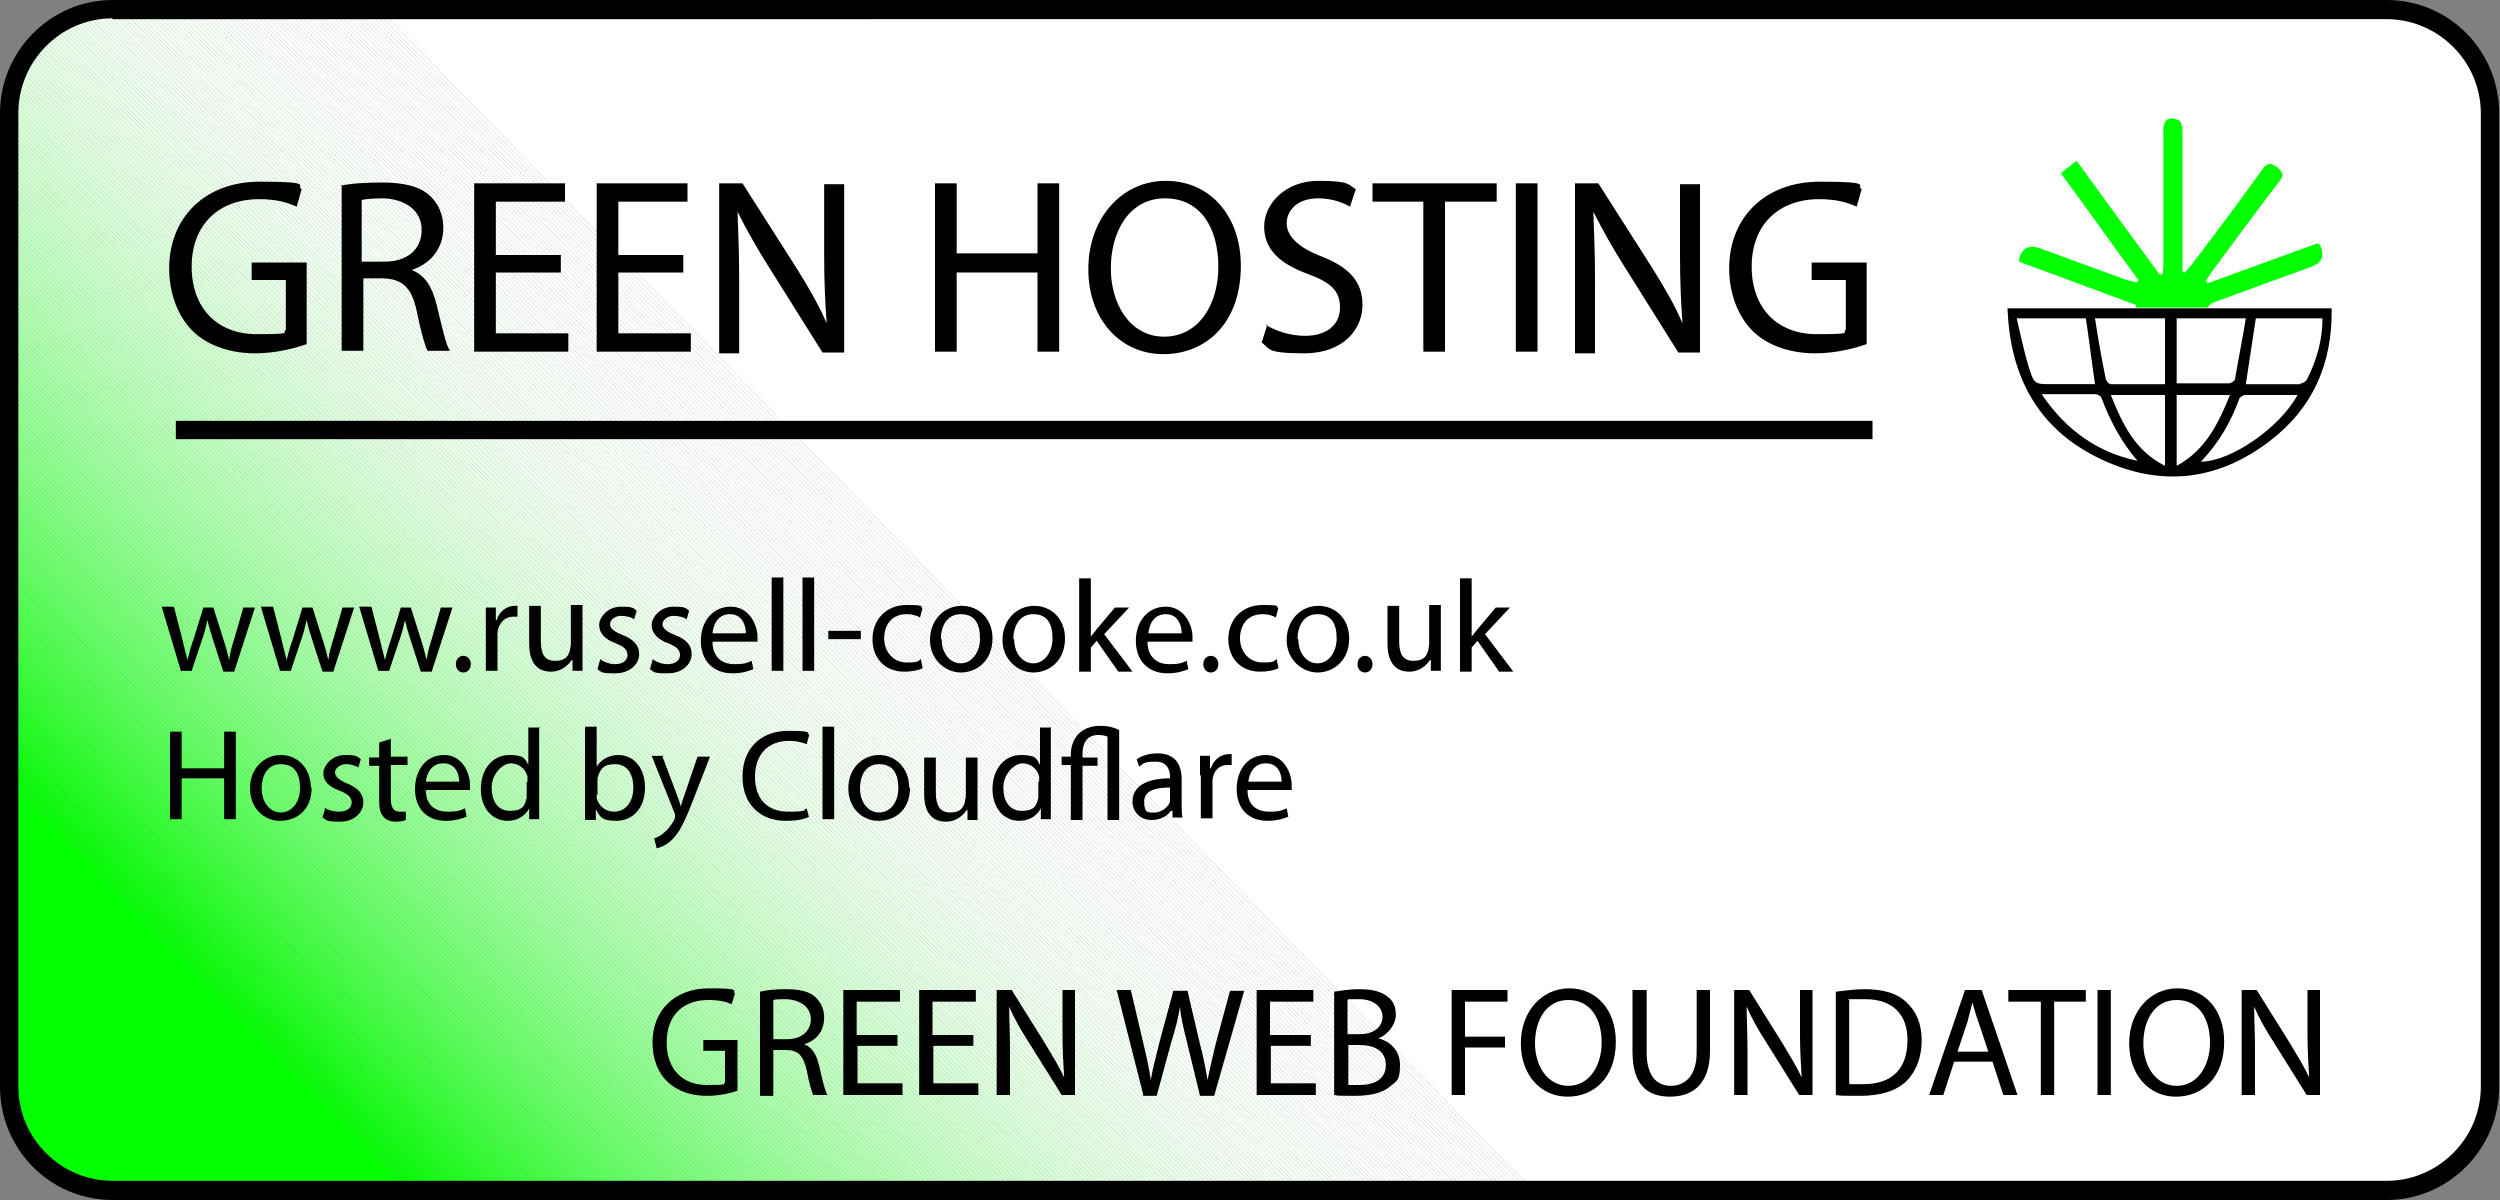 <?xml version="1.0" encoding="UTF-8"?>
<svg id="Layer_2" data-name="Layer 2" xmlns="http://www.w3.org/2000/svg" version="1.1" xmlns:xlink="http://www.w3.org/1999/xlink" viewBox="0 0 300 144">
  <rect x="0" y="0" width="300" height="144" fill="#808080" stroke="none"/>
  <defs>
    <style>
      .cls-1 {
        fill: #19ff19;
      }

      .cls-1, .cls-2, .cls-3, .cls-4, .cls-5, .cls-6, .cls-7, .cls-8, .cls-9, .cls-10, .cls-11, .cls-12, .cls-13, .cls-14, .cls-15, .cls-16, .cls-17, .cls-18, .cls-19, .cls-20, .cls-21, .cls-22, .cls-23, .cls-24, .cls-25, .cls-26, .cls-27, .cls-28, .cls-29, .cls-30, .cls-31, .cls-32, .cls-33, .cls-34, .cls-35, .cls-36, .cls-37, .cls-38, .cls-39, .cls-40, .cls-41, .cls-42, .cls-43, .cls-44, .cls-45, .cls-46, .cls-47, .cls-48, .cls-49, .cls-50, .cls-51, .cls-52, .cls-53, .cls-54, .cls-55, .cls-56, .cls-57, .cls-58, .cls-59, .cls-60, .cls-61, .cls-62, .cls-63, .cls-64, .cls-65, .cls-66, .cls-67, .cls-68, .cls-69, .cls-70, .cls-71, .cls-72, .cls-73, .cls-74, .cls-75, .cls-76, .cls-77, .cls-78, .cls-79, .cls-80, .cls-81, .cls-82, .cls-83, .cls-84, .cls-85, .cls-86, .cls-87, .cls-88, .cls-89, .cls-90, .cls-91, .cls-92, .cls-93, .cls-94, .cls-95, .cls-96, .cls-97, .cls-98, .cls-99, .cls-100, .cls-101, .cls-102, .cls-103, .cls-104, .cls-105, .cls-106, .cls-107, .cls-108, .cls-109, .cls-110, .cls-111, .cls-112, .cls-113, .cls-114, .cls-115, .cls-116, .cls-117, .cls-118, .cls-119, .cls-120, .cls-121, .cls-122, .cls-123, .cls-124, .cls-125, .cls-126, .cls-127, .cls-128, .cls-129, .cls-130, .cls-131, .cls-132, .cls-133, .cls-134, .cls-135, .cls-136, .cls-137, .cls-138, .cls-139, .cls-140, .cls-141, .cls-142, .cls-143, .cls-144, .cls-145, .cls-146, .cls-147, .cls-148, .cls-149, .cls-150, .cls-151, .cls-152, .cls-153, .cls-154, .cls-155, .cls-156, .cls-157, .cls-158, .cls-159, .cls-160, .cls-161, .cls-162, .cls-163, .cls-164, .cls-165, .cls-166, .cls-167, .cls-168, .cls-169, .cls-170, .cls-171, .cls-172, .cls-173, .cls-174, .cls-175, .cls-176, .cls-177, .cls-178, .cls-179, .cls-180, .cls-181, .cls-182, .cls-183, .cls-184, .cls-185, .cls-186 {
        stroke-width: 0px;
      }

      .cls-2 {
        fill: #9dff9d;
      }

      .cls-3 {
        fill: #84ff84;
      }

      .cls-4 {
        fill: #c0ffc0;
      }

      .cls-5 {
        fill: #e5ffe5;
      }

      .cls-6 {
        fill: #04ff04;
      }

      .cls-7 {
        fill: #f3fff3;
      }

      .cls-8 {
        fill: #7cff7c;
      }

      .cls-9 {
        fill: #d8ffd8;
      }

      .cls-10 {
        fill: #b9ffb9;
      }

      .cls-11 {
        fill: #efe;
      }

      .cls-12 {
        fill: #000;
      }

      .cls-13 {
        fill: #cdffcd;
      }

      .cls-14 {
        fill: #dcffdc;
      }

      .cls-15 {
        fill: #cfc;
      }

      .cls-16 {
        fill: #50ff50;
      }

      .cls-17 {
        fill: #d5ffd5;
      }

      .cls-18 {
        fill: #79ff79;
      }

      .cls-19 {
        fill: #b7ffb7;
      }

      .cls-20 {
        fill: #efffef;
      }

      .cls-21 {
        fill: #cfffcf;
      }

      .cls-22 {
        fill: #8bff8b;
      }

      .cls-23 {
        fill: #89ff89;
      }

      .cls-24 {
        fill: #e4ffe4;
      }

      .cls-25 {
        fill: #3f3;
      }

      .cls-26 {
        fill: #c9ffc9;
      }

      .cls-27 {
        fill: #4bff4b;
      }

      .cls-28 {
        fill: #76ff76;
      }

      .cls-29 {
        fill: #1bff1b;
      }

      .cls-30 {
        fill: #9bff9b;
      }

      .cls-31 {
        fill: #fcfffc;
      }

      .cls-32 {
        fill: #85ff85;
      }

      .cls-33 {
        fill: #e3ffe3;
      }

      .cls-34 {
        fill: #3aff3a;
      }

      .cls-35 {
        fill: #a5ffa5;
      }

      .cls-36 {
        fill: #8f8;
      }

      .cls-37 {
        fill: #59ff59;
      }

      .cls-38 {
        fill: #9eff9e;
      }

      .cls-39 {
        fill: #8eff8e;
      }

      .cls-40 {
        fill: #e8ffe8;
      }

      .cls-41 {
        fill: #e1ffe1;
      }

      .cls-42 {
        fill: #95ff95;
      }

      .cls-43 {
        fill: #d7ffd7;
      }

      .cls-44 {
        fill: #b1ffb1;
      }

      .cls-45 {
        fill: #6aff6a;
      }

      .cls-46 {
        fill: #31ff31;
      }

      .cls-47 {
        fill: #0dff0d;
      }

      .cls-48 {
        fill: #b5ffb5;
      }

      .cls-49 {
        fill: #d3ffd3;
      }

      .cls-50 {
        fill: #4dff4d;
      }

      .cls-51 {
        fill: #45ff45;
      }

      .cls-52 {
        fill: #49ff49;
      }

      .cls-53 {
        fill: #dfffdf;
      }

      .cls-54 {
        fill: #4f4;
      }

      .cls-55 {
        fill: #1fff1f;
      }

      .cls-56 {
        fill: #bdffbd;
      }

      .cls-57 {
        fill: #b6ffb6;
      }

      .cls-58 {
        fill: #a3ffa3;
      }

      .cls-59 {
        fill: #5eff5e;
      }

      .cls-60 {
        fill: #f9fff9;
      }

      .cls-61 {
        fill: #dfd;
      }

      .cls-62 {
        fill: #e7ffe7;
      }

      .cls-63 {
        fill: none;
      }

      .cls-64 {
        fill: #21ff21;
      }

      .cls-65 {
        fill: #5bff5b;
      }

      .cls-66 {
        fill: #57ff57;
      }

      .cls-67 {
        fill: #71ff71;
      }

      .cls-68 {
        fill: #13ff13;
      }

      .cls-69 {
        fill: #65ff65;
      }

      .cls-70 {
        fill: #02ff02;
      }

      .cls-71 {
        fill: #6eff6e;
      }

      .cls-72 {
        fill: #d0ffd0;
      }

      .cls-73 {
        fill: #d6ffd6;
      }

      .cls-74 {
        fill: #b4ffb4;
      }

      .cls-75 {
        fill: #bfffbf;
      }

      .cls-76 {
        fill: #eaffea;
      }

      .cls-77 {
        fill: #f1fff1;
      }

      .cls-78 {
        fill: #fafffa;
      }

      .cls-79 {
        fill: #47ff47;
      }

      .cls-80 {
        fill: #beffbe;
      }

      .cls-81 {
        fill: #bcffbc;
      }

      .cls-82 {
        fill: #ebffeb;
      }

      .cls-83 {
        fill: #dbffdb;
      }

      .cls-84 {
        fill: #38ff38;
      }

      .cls-85 {
        fill: #8cff8c;
      }

      .cls-86 {
        fill: #f8fff8;
      }

      .cls-87 {
        fill: #93ff93;
      }

      .cls-88 {
        fill: #9fff9f;
      }

      .cls-89 {
        fill: #73ff73;
      }

      .cls-90 {
        fill: #0fff0f;
      }

      .cls-91 {
        fill: #c5ffc5;
      }

      .cls-92 {
        fill: #daffda;
      }

      .cls-93 {
        fill: #a9ffa9;
      }

      .cls-94 {
        fill: #52ff52;
      }

      .cls-95 {
        fill: #2fff2f;
      }

      .cls-96 {
        fill: #23ff23;
      }

      .cls-97 {
        fill: #75ff75;
      }

      .cls-98 {
        fill: #3cff3c;
      }

      .cls-99 {
        fill: #deffde;
      }

      .cls-100 {
        fill: #f4fff4;
      }

      .cls-101 {
        fill: #ecffec;
      }

      .cls-102 {
        fill: #afffaf;
      }

      .cls-103 {
        fill: #d4ffd4;
      }

      .cls-104 {
        fill: #fbfffb;
      }

      .cls-105 {
        fill: #40ff40;
      }

      .cls-106 {
        fill: #60ff60;
      }

      .cls-107 {
        fill: #29ff29;
      }

      .cls-108 {
        fill: #0bff0b;
      }

      .cls-109 {
        fill: #25ff25;
      }

      .cls-110 {
        fill: #7fff7f;
      }

      .cls-111 {
        fill: #c3ffc3;
      }

      .cls-112 {
        fill: #f0fff0;
      }

      .cls-113 {
        fill: #08ff08;
      }

      .cls-114 {
        fill: #bfb;
      }

      .cls-115 {
        fill: #fdfffd;
      }

      .cls-116 {
        fill: #a0ffa0;
      }

      .cls-117 {
        fill: #70ff70;
      }

      .cls-118 {
        fill: #edffed;
      }

      .cls-187 {
        clip-path: url(#clippath);
      }

      .cls-119 {
        fill: #aeffae;
      }

      .cls-120 {
        fill: #4eff4e;
      }

      .cls-121 {
        fill: #5cff5c;
      }

      .cls-122 {
        fill: #b0ffb0;
      }

      .cls-123 {
        fill: #e9ffe9;
      }

      .cls-124 {
        fill: #a7ffa7;
      }

      .cls-125 {
        fill: #c7ffc7;
      }

      .cls-126 {
        fill: #fefffe;
      }

      .cls-127 {
        fill: #e6ffe6;
      }

      .cls-128 {
        fill: #a2ffa2;
      }

      .cls-129 {
        fill: #e0ffe0;
      }

      .cls-130 {
        fill: #7eff7e;
      }

      .cls-131 {
        fill: #b8ffb8;
      }

      .cls-132 {
        fill: #6f6;
      }

      .cls-133 {
        fill: #b2ffb2;
      }

      .cls-134 {
        fill: #06ff06;
      }

      .cls-135 {
        fill: #3eff3e;
      }

      .cls-136 {
        fill: #92ff92;
      }

      .cls-137 {
        fill: #5f5;
      }

      .cls-138 {
        fill: #c8ffc8;
      }

      .cls-139 {
        fill: #7bff7b;
      }

      .cls-140 {
        fill: #2bff2b;
      }

      .cls-141 {
        fill: #caffca;
      }

      .cls-142 {
        fill: #37ff37;
      }

      .cls-143 {
        fill: #baffba;
      }

      .cls-144 {
        fill: #96ff96;
      }

      .cls-145 {
        fill: #2dff2d;
      }

      .cls-146 {
        fill: #e2ffe2;
      }

      .cls-147 {
        fill: #adffad;
      }

      .cls-148 {
        fill: #82ff82;
      }

      .cls-149 {
        fill: #6bff6b;
      }

      .cls-150 {
        fill: #61ff61;
      }

      .cls-151 {
        fill: #a4ffa4;
      }

      .cls-152 {
        fill: #87ff87;
      }

      .cls-153 {
        fill: #fff;
      }

      .cls-154 {
        fill: #d1ffd1;
      }

      .cls-155 {
        fill: #f2fff2;
      }

      .cls-156 {
        fill: #d2ffd2;
      }

      .cls-157 {
        fill: #afa;
      }

      .cls-158 {
        fill: #63ff63;
      }

      .cls-159 {
        fill: #f7fff7;
      }

      .cls-160 {
        fill: #8fff8f;
      }

      .cls-161 {
        fill: #68ff68;
      }

      .cls-162 {
        fill: #42ff42;
      }

      .cls-163 {
        fill: #abffab;
      }

      .cls-164 {
        fill: #c6ffc6;
      }

      .cls-165 {
        fill: #cbffcb;
      }

      .cls-166 {
        fill: #d9ffd9;
      }

      .cls-167 {
        fill: #27ff27;
      }

      .cls-168 {
        fill: #f6fff6;
      }

      .cls-169 {
        fill: #9aff9a;
      }

      .cls-170 {
        fill: #f5fff5;
      }

      .cls-171 {
        fill: #35ff35;
      }

      .cls-172 {
        fill: #c1ffc1;
      }

      .cls-173 {
        fill: #a8ffa8;
      }

      .cls-174 {
        fill: #91ff91;
      }

      .cls-175 {
        fill: #17ff17;
      }

      .cls-176 {
        fill: #97ff97;
      }

      .cls-177 {
        fill: #6dff6d;
      }

      .cls-178 {
        fill: #54ff54;
      }

      .cls-179 {
        fill: #78ff78;
      }

      .cls-180 {
        fill: #9f9;
      }

      .cls-181 {
        fill: #1dff1d;
      }

      .cls-182 {
        fill: #81ff81;
      }

      .cls-183 {
        fill: #15ff15;
      }

      .cls-184 {
        fill: #1f1;
      }

      .cls-185 {
        fill: #c4ffc4;
      }

      .cls-186 {
        fill: #ceffce;
      }
    </style>
    <clipPath id="clippath">
      <path class="cls-63" d="M286.5,142.9H13.5c-6.9,0-12.4-5.6-12.4-12.5V13.6C1.1,6.7,6.7,1.1,13.5,1.1h272.9c6.9,0,12.4,5.6,12.4,12.5v116.8c0,6.9-5.6,12.5-12.4,12.5Z"/>
    </clipPath>
  </defs>
  <g>
    <g class="cls-187">
      <polygon class="cls-153" points="298.9 139.5 295.5 142.9 184 142.9 45.5 1.1 298.9 1.1 298.9 139.5"/>
      <polygon class="cls-153" points="183.5 142.9 44.9 1.1 45.5 1.1 184 142.9 183.5 142.9"/>
      <polygon class="cls-153" points="182.9 142.9 44.4 1.1 44.9 1.1 183.5 142.9 182.9 142.9"/>
      <polygon class="cls-153" points="182.4 142.9 43.9 1.1 44.4 1.1 182.9 142.9 182.4 142.9"/>
      <polygon class="cls-153" points="181.9 142.9 43.3 1.1 43.9 1.1 182.4 142.9 181.9 142.9"/>
      <polygon class="cls-153" points="181.3 142.9 42.8 1.1 43.3 1.1 181.9 142.9 181.3 142.9"/>
      <polygon class="cls-153" points="180.8 142.9 42.3 1.1 42.8 1.1 181.3 142.9 180.8 142.9"/>
      <polygon class="cls-153" points="180.3 142.9 41.7 1.1 42.3 1.1 180.8 142.9 180.3 142.9"/>
      <polygon class="cls-153" points="179.7 142.9 41.2 1.1 41.7 1.1 180.3 142.9 179.7 142.9"/>
      <polygon class="cls-153" points="179.2 142.9 40.7 1.1 41.2 1.1 179.7 142.9 179.2 142.9"/>
      <polygon class="cls-153" points="178.7 142.9 40.1 1.1 40.7 1.1 179.2 142.9 178.7 142.9"/>
      <polygon class="cls-153" points="178.1 142.9 39.6 1.1 40.1 1.1 178.7 142.9 178.1 142.9"/>
      <polygon class="cls-153" points="177.6 142.9 39.1 1.1 39.6 1.1 178.1 142.9 177.6 142.9"/>
      <polygon class="cls-153" points="177.1 142.9 38.5 1.1 39.1 1.1 177.6 142.9 177.1 142.9"/>
      <polygon class="cls-153" points="176.5 142.9 38 1.1 38.5 1.1 177.1 142.9 176.5 142.9"/>
      <polygon class="cls-126" points="176 142.9 37.5 1.1 38 1.1 176.5 142.9 176 142.9"/>
      <polygon class="cls-126" points="175.5 142.9 36.9 1.1 37.5 1.1 176 142.9 175.5 142.9"/>
      <polygon class="cls-126" points="174.9 142.9 36.4 1.1 36.9 1.1 175.5 142.9 174.9 142.9"/>
      <polygon class="cls-126" points="174.4 142.9 35.9 1.1 36.4 1.1 174.9 142.9 174.4 142.9"/>
      <polygon class="cls-126" points="173.9 142.9 35.3 1.1 35.9 1.1 174.4 142.9 173.9 142.9"/>
      <polygon class="cls-126" points="173.3 142.9 34.8 1.1 35.3 1.1 173.9 142.9 173.3 142.9"/>
      <polygon class="cls-126" points="172.8 142.9 34.3 1.1 34.8 1.1 173.3 142.9 172.8 142.9"/>
      <polygon class="cls-126" points="172.3 142.9 33.7 1.1 34.3 1.1 172.8 142.9 172.3 142.9"/>
      <polygon class="cls-126" points="171.7 142.9 33.2 1.1 33.7 1.1 172.3 142.9 171.7 142.9"/>
      <polygon class="cls-115" points="171.2 142.9 32.7 1.1 33.2 1.1 171.7 142.9 171.2 142.9"/>
      <polygon class="cls-115" points="170.7 142.9 32.1 1.1 32.7 1.1 171.2 142.9 170.7 142.9"/>
      <polygon class="cls-115" points="170.2 142.9 31.6 1.1 32.1 1.1 170.7 142.9 170.2 142.9"/>
      <polygon class="cls-115" points="169.6 142.9 31.1 1.1 31.6 1.1 170.2 142.9 169.6 142.9"/>
      <polygon class="cls-115" points="169.1 142.9 30.5 1.1 31.1 1.1 169.6 142.9 169.1 142.9"/>
      <polygon class="cls-115" points="168.6 142.9 30 1.1 30.5 1.1 169.1 142.9 168.6 142.9"/>
      <polygon class="cls-115" points="168 142.9 29.5 1.1 30 1.1 168.6 142.9 168 142.9"/>
      <polygon class="cls-31" points="167.5 142.9 28.9 1.1 29.5 1.1 168 142.9 167.5 142.9"/>
      <polygon class="cls-31" points="167 142.9 28.4 1.1 28.9 1.1 167.5 142.9 167 142.9"/>
      <polygon class="cls-31" points="166.4 142.9 27.9 1.1 28.4 1.1 167 142.9 166.4 142.9"/>
      <polygon class="cls-31" points="165.9 142.9 27.3 1.1 27.9 1.1 166.4 142.9 165.9 142.9"/>
      <polygon class="cls-104" points="165.4 142.9 26.8 1.1 27.3 1.1 165.9 142.9 165.4 142.9"/>
      <polygon class="cls-104" points="164.8 142.9 26.3 1.1 26.8 1.1 165.4 142.9 164.8 142.9"/>
      <polygon class="cls-104" points="164.3 142.9 25.7 1.1 26.3 1.1 164.8 142.9 164.3 142.9"/>
      <polygon class="cls-104" points="163.8 142.9 25.2 1.1 25.7 1.1 164.3 142.9 163.8 142.9"/>
      <polygon class="cls-104" points="163.2 142.9 24.7 1.1 25.2 1.1 163.8 142.9 163.2 142.9"/>
      <polygon class="cls-78" points="162.7 142.9 24.1 1.1 24.7 1.1 163.2 142.9 162.7 142.9"/>
      <polygon class="cls-78" points="162.2 142.9 23.6 1.1 24.1 1.1 162.7 142.9 162.2 142.9"/>
      <polygon class="cls-78" points="161.6 142.9 23.1 1.1 23.6 1.1 162.2 142.9 161.6 142.9"/>
      <polygon class="cls-60" points="161.1 142.9 22.5 1.1 23.1 1.1 161.6 142.9 161.1 142.9"/>
      <polygon class="cls-60" points="160.6 142.9 22 1.1 22.5 1.1 161.1 142.9 160.6 142.9"/>
      <polygon class="cls-60" points="160 142.9 21.5 1.1 22 1.1 160.6 142.9 160 142.9"/>
      <polygon class="cls-60" points="159.5 142.9 20.9 1.1 21.5 1.1 160 142.9 159.5 142.9"/>
      <polygon class="cls-86" points="159 142.9 20.4 1.1 20.9 1.1 159.5 142.9 159 142.9"/>
      <polygon class="cls-86" points="158.4 142.9 19.9 1.1 20.4 1.1 159 142.9 158.4 142.9"/>
      <polygon class="cls-86" points="157.9 142.9 19.3 1.1 19.9 1.1 158.4 142.9 157.9 142.9"/>
      <polygon class="cls-159" points="157.4 142.9 18.8 1.1 19.3 1.1 157.9 142.9 157.4 142.9"/>
      <polygon class="cls-159" points="156.8 142.9 18.3 1.1 18.8 1.1 157.4 142.9 156.8 142.9"/>
      <polygon class="cls-159" points="156.3 142.9 17.7 1.1 18.3 1.1 156.8 142.9 156.3 142.9"/>
      <polygon class="cls-168" points="155.8 142.9 17.2 1.1 17.7 1.1 156.3 142.9 155.8 142.9"/>
      <polygon class="cls-168" points="155.2 142.9 16.7 1.1 17.2 1.1 155.8 142.9 155.2 142.9"/>
      <polygon class="cls-168" points="154.7 142.9 16.1 1.1 16.7 1.1 155.2 142.9 154.7 142.9"/>
      <polygon class="cls-170" points="154.2 142.9 15.6 1.1 16.1 1.1 154.7 142.9 154.2 142.9"/>
      <polygon class="cls-170" points="153.6 142.9 15.1 1.1 15.6 1.1 154.2 142.9 153.6 142.9"/>
      <polygon class="cls-100" points="153.1 142.9 14.6 1.1 15.1 1.1 153.6 142.9 153.1 142.9"/>
      <polygon class="cls-100" points="152.6 142.9 14 1.1 14.6 1.1 153.1 142.9 152.6 142.9"/>
      <polygon class="cls-100" points="152 142.9 13.5 1.1 14 1.1 152.6 142.9 152 142.9"/>
      <polygon class="cls-7" points="151.5 142.9 13 1.1 13.5 1.1 152 142.9 151.5 142.9"/>
      <polygon class="cls-7" points="151 142.9 12.4 1.1 13 1.1 151.5 142.9 151 142.9"/>
      <polygon class="cls-155" points="150.4 142.9 11.9 1.1 12.4 1.1 151 142.9 150.4 142.9"/>
      <polygon class="cls-155" points="149.9 142.9 11.4 1.1 11.9 1.1 150.4 142.9 149.9 142.9"/>
      <polygon class="cls-77" points="149.4 142.9 10.8 1.1 11.4 1.1 149.9 142.9 149.4 142.9"/>
      <polygon class="cls-77" points="148.8 142.9 10.3 1.1 10.8 1.1 149.4 142.9 148.8 142.9"/>
      <polygon class="cls-77" points="148.3 142.9 9.8 1.1 10.3 1.1 148.8 142.9 148.3 142.9"/>
      <polygon class="cls-112" points="147.8 142.9 9.2 1.1 9.8 1.1 148.3 142.9 147.8 142.9"/>
      <polygon class="cls-112" points="147.2 142.9 8.7 1.1 9.2 1.1 147.8 142.9 147.2 142.9"/>
      <polygon class="cls-20" points="146.7 142.9 8.2 1.1 8.7 1.1 147.2 142.9 146.7 142.9"/>
      <polygon class="cls-20" points="146.2 142.9 7.6 1.1 8.2 1.1 146.7 142.9 146.2 142.9"/>
      <polygon class="cls-11" points="145.6 142.9 7.1 1.1 7.6 1.1 146.2 142.9 145.6 142.9"/>
      <polygon class="cls-11" points="145.1 142.9 6.6 1.1 7.1 1.1 145.6 142.9 145.1 142.9"/>
      <polygon class="cls-118" points="144.6 142.9 6 1.1 6.6 1.1 145.1 142.9 144.6 142.9"/>
      <polygon class="cls-118" points="144 142.9 5.5 1.1 6 1.1 144.6 142.9 144 142.9"/>
      <polygon class="cls-101" points="143.5 142.9 5 1.1 5.5 1.1 144 142.9 143.5 142.9"/>
      <polygon class="cls-82" points="143 142.9 4.5 1.2 4.6 1.1 5 1.1 143.5 142.9 143 142.9"/>
      <polygon class="cls-82" points="142.4 142.9 4.2 1.5 4.5 1.2 143 142.9 142.4 142.9"/>
      <polygon class="cls-76" points="141.9 142.9 3.9 1.7 4.2 1.5 142.4 142.9 141.9 142.9"/>
      <polygon class="cls-76" points="141.4 142.9 3.7 2 3.9 1.7 141.9 142.9 141.4 142.9"/>
      <polygon class="cls-123" points="140.8 142.9 3.4 2.3 3.7 2 141.4 142.9 140.8 142.9"/>
      <polygon class="cls-123" points="140.3 142.9 3.1 2.5 3.4 2.3 140.8 142.9 140.3 142.9"/>
      <polygon class="cls-40" points="139.8 142.9 2.9 2.8 3.1 2.5 140.3 142.9 139.8 142.9"/>
      <polygon class="cls-62" points="139.2 142.9 2.6 3.1 2.9 2.8 139.8 142.9 139.2 142.9"/>
      <polygon class="cls-62" points="138.7 142.9 2.3 3.3 2.6 3.1 139.2 142.9 138.7 142.9"/>
      <polygon class="cls-127" points="138.2 142.9 2 3.6 2.3 3.3 138.7 142.9 138.2 142.9"/>
      <polygon class="cls-127" points="137.6 142.9 1.8 3.9 2 3.6 138.2 142.9 137.6 142.9"/>
      <polygon class="cls-5" points="137.1 142.9 1.5 4.1 1.8 3.9 137.6 142.9 137.1 142.9"/>
      <polygon class="cls-24" points="136.6 142.9 1.2 4.4 1.5 4.1 137.1 142.9 136.6 142.9"/>
      <polygon class="cls-24" points="136 142.9 1.1 4.8 1.1 4.5 1.2 4.4 136.6 142.9 136 142.9"/>
      <polygon class="cls-33" points="135.5 142.9 1.1 5.4 1.1 4.8 136 142.9 135.5 142.9"/>
      <polygon class="cls-146" points="135 142.9 1.1 5.9 1.1 5.4 135.5 142.9 135 142.9"/>
      <polygon class="cls-146" points="134.4 142.9 1.1 6.5 1.1 5.9 135 142.9 134.4 142.9"/>
      <polygon class="cls-41" points="133.9 142.9 1.1 7 1.1 6.5 134.4 142.9 133.9 142.9"/>
      <polygon class="cls-129" points="133.4 142.9 1.1 7.6 1.1 7 133.9 142.9 133.4 142.9"/>
      <polygon class="cls-129" points="132.8 142.9 1.1 8.1 1.1 7.6 133.4 142.9 132.8 142.9"/>
      <polygon class="cls-53" points="132.3 142.9 1.1 8.7 1.1 8.1 132.8 142.9 132.3 142.9"/>
      <polygon class="cls-99" points="131.8 142.9 1.1 9.2 1.1 8.7 132.3 142.9 131.8 142.9"/>
      <polygon class="cls-61" points="131.2 142.9 1.1 9.7 1.1 9.2 131.8 142.9 131.2 142.9"/>
      <polygon class="cls-61" points="130.7 142.9 1.1 10.3 1.1 9.7 131.2 142.9 130.7 142.9"/>
      <polygon class="cls-14" points="130.2 142.9 1.1 10.8 1.1 10.3 130.7 142.9 130.2 142.9"/>
      <polygon class="cls-83" points="129.6 142.9 1.1 11.4 1.1 10.8 130.2 142.9 129.6 142.9"/>
      <polygon class="cls-92" points="129.1 142.9 1.1 11.9 1.1 11.4 129.6 142.9 129.1 142.9"/>
      <polygon class="cls-92" points="128.6 142.9 1.1 12.5 1.1 11.9 129.1 142.9 128.6 142.9"/>
      <polygon class="cls-166" points="128 142.9 1.1 13 1.1 12.5 128.6 142.9 128 142.9"/>
      <polygon class="cls-9" points="127.5 142.9 1.1 13.6 1.1 13 128 142.9 127.5 142.9"/>
      <polygon class="cls-43" points="127 142.9 1.1 14.1 1.1 13.6 127.5 142.9 127 142.9"/>
      <polygon class="cls-73" points="126.4 142.9 1.1 14.7 1.1 14.1 127 142.9 126.4 142.9"/>
      <polygon class="cls-73" points="125.9 142.9 1.1 15.2 1.1 14.7 126.4 142.9 125.9 142.9"/>
      <polygon class="cls-17" points="125.4 142.9 1.1 15.7 1.1 15.2 125.9 142.9 125.4 142.9"/>
      <polygon class="cls-103" points="124.8 142.9 1.1 16.3 1.1 15.7 125.4 142.9 124.8 142.9"/>
      <polygon class="cls-49" points="124.3 142.9 1.1 16.8 1.1 16.3 124.8 142.9 124.3 142.9"/>
      <polygon class="cls-156" points="123.8 142.9 1.1 17.4 1.1 16.8 124.3 142.9 123.8 142.9"/>
      <polygon class="cls-154" points="123.2 142.9 1.1 17.9 1.1 17.4 123.8 142.9 123.2 142.9"/>
      <polygon class="cls-154" points="122.7 142.9 1.1 18.5 1.1 17.9 123.2 142.9 122.7 142.9"/>
      <polygon class="cls-72" points="122.2 142.9 1.1 19 1.1 18.5 122.7 142.9 122.2 142.9"/>
      <polygon class="cls-21" points="121.6 142.9 1.1 19.6 1.1 19 122.2 142.9 121.6 142.9"/>
      <polygon class="cls-186" points="121.1 142.9 1.1 20.1 1.1 19.6 121.6 142.9 121.1 142.9"/>
      <polygon class="cls-13" points="120.6 142.9 1.1 20.7 1.1 20.1 121.1 142.9 120.6 142.9"/>
      <polygon class="cls-15" points="120 142.9 1.1 21.2 1.1 20.7 120.6 142.9 120 142.9"/>
      <polygon class="cls-165" points="119.5 142.9 1.1 21.8 1.1 21.2 120 142.9 119.5 142.9"/>
      <polygon class="cls-141" points="119 142.9 1.1 22.3 1.1 21.8 119.5 142.9 119 142.9"/>
      <polygon class="cls-26" points="118.4 142.9 1.1 22.8 1.1 22.3 119 142.9 118.4 142.9"/>
      <polygon class="cls-138" points="117.9 142.9 1.1 23.4 1.1 22.8 118.4 142.9 117.9 142.9"/>
      <polygon class="cls-125" points="117.4 142.9 1.1 23.9 1.1 23.4 117.9 142.9 117.4 142.9"/>
      <polygon class="cls-164" points="116.8 142.9 1.1 24.5 1.1 23.9 117.4 142.9 116.8 142.9"/>
      <polygon class="cls-91" points="116.3 142.9 1.1 25 1.1 24.5 116.8 142.9 116.3 142.9"/>
      <polygon class="cls-185" points="115.8 142.9 1.1 25.6 1.1 25 116.3 142.9 115.8 142.9"/>
      <polygon class="cls-111" points="115.2 142.9 1.1 26.1 1.1 25.6 115.8 142.9 115.2 142.9"/>
      <polygon class="cls-111" points="114.7 142.9 1.1 26.7 1.1 26.1 115.2 142.9 114.7 142.9"/>
      <polygon class="cls-172" points="114.2 142.9 1.1 27.2 1.1 26.7 114.7 142.9 114.2 142.9"/>
      <polygon class="cls-4" points="113.6 142.9 1.1 27.8 1.1 27.2 114.2 142.9 113.6 142.9"/>
      <polygon class="cls-75" points="113.1 142.9 1.1 28.3 1.1 27.8 113.6 142.9 113.1 142.9"/>
      <polygon class="cls-80" points="112.6 142.9 1.1 28.8 1.1 28.3 113.1 142.9 112.6 142.9"/>
      <polygon class="cls-56" points="112 142.9 1.1 29.4 1.1 28.8 112.6 142.9 112 142.9"/>
      <polygon class="cls-81" points="111.5 142.9 1.1 29.9 1.1 29.4 112 142.9 111.5 142.9"/>
      <polygon class="cls-114" points="111 142.9 1.1 30.5 1.1 29.9 111.5 142.9 111 142.9"/>
      <polygon class="cls-143" points="110.4 142.9 1.1 31 1.1 30.5 111 142.9 110.4 142.9"/>
      <polygon class="cls-10" points="109.9 142.9 1.1 31.6 1.1 31 110.4 142.9 109.9 142.9"/>
      <polygon class="cls-131" points="109.4 142.9 1.1 32.1 1.1 31.6 109.9 142.9 109.4 142.9"/>
      <polygon class="cls-19" points="108.8 142.9 1.1 32.7 1.1 32.1 109.4 142.9 108.8 142.9"/>
      <polygon class="cls-57" points="108.3 142.9 1.1 33.2 1.1 32.7 108.8 142.9 108.3 142.9"/>
      <polygon class="cls-48" points="107.8 142.9 1.1 33.8 1.1 33.2 108.3 142.9 107.8 142.9"/>
      <polygon class="cls-74" points="107.2 142.9 1.1 34.3 1.1 33.8 107.8 142.9 107.2 142.9"/>
      <polygon class="cls-133" points="106.7 142.9 1.1 34.8 1.1 34.3 107.2 142.9 106.7 142.9"/>
      <polygon class="cls-44" points="106.2 142.9 1.1 35.4 1.1 34.8 106.7 142.9 106.2 142.9"/>
      <polygon class="cls-122" points="105.6 142.9 1.1 35.9 1.1 35.4 106.2 142.9 105.6 142.9"/>
      <polygon class="cls-102" points="105.1 142.9 1.1 36.5 1.1 35.9 105.6 142.9 105.1 142.9"/>
      <polygon class="cls-119" points="104.6 142.9 1.1 37 1.1 36.5 105.1 142.9 104.6 142.9"/>
      <polygon class="cls-147" points="104 142.9 1.1 37.6 1.1 37 104.6 142.9 104 142.9"/>
      <polygon class="cls-163" points="103.5 142.9 1.1 38.1 1.1 37.6 104 142.9 103.5 142.9"/>
      <polygon class="cls-157" points="103 142.9 1.1 38.7 1.1 38.1 103.5 142.9 103 142.9"/>
      <polygon class="cls-93" points="102.4 142.9 1.1 39.2 1.1 38.7 103 142.9 102.4 142.9"/>
      <polygon class="cls-173" points="101.9 142.9 1.1 39.8 1.1 39.2 102.4 142.9 101.9 142.9"/>
      <polygon class="cls-124" points="101.4 142.9 1.1 40.3 1.1 39.8 101.9 142.9 101.4 142.9"/>
      <polygon class="cls-35" points="100.8 142.9 1.1 40.8 1.1 40.3 101.4 142.9 100.8 142.9"/>
      <polygon class="cls-151" points="100.3 142.9 1.1 41.4 1.1 40.8 100.8 142.9 100.3 142.9"/>
      <polygon class="cls-58" points="99.8 142.9 1.1 41.9 1.1 41.4 100.3 142.9 99.8 142.9"/>
      <polygon class="cls-128" points="99.2 142.9 1.1 42.5 1.1 41.9 99.8 142.9 99.2 142.9"/>
      <polygon class="cls-116" points="98.7 142.9 1.1 43 1.1 42.5 99.2 142.9 98.7 142.9"/>
      <polygon class="cls-88" points="98.2 142.9 1.1 43.6 1.1 43 98.7 142.9 98.2 142.9"/>
      <polygon class="cls-38" points="97.6 142.9 1.1 44.1 1.1 43.6 98.2 142.9 97.6 142.9"/>
      <polygon class="cls-2" points="97.1 142.9 1.1 44.7 1.1 44.1 97.6 142.9 97.1 142.9"/>
      <polygon class="cls-30" points="96.6 142.9 1.1 45.2 1.1 44.7 97.1 142.9 96.6 142.9"/>
      <polygon class="cls-169" points="96 142.9 1.1 45.8 1.1 45.2 96.6 142.9 96 142.9"/>
      <polygon class="cls-180" points="95.5 142.9 1.1 46.3 1.1 45.8 96 142.9 95.5 142.9"/>
      <polygon class="cls-176" points="95 142.9 1.1 46.8 1.1 46.3 95.5 142.9 95 142.9"/>
      <polygon class="cls-144" points="94.4 142.9 1.1 47.4 1.1 46.8 95 142.9 94.4 142.9"/>
      <polygon class="cls-42" points="93.9 142.9 1.1 47.9 1.1 47.4 94.4 142.9 93.9 142.9"/>
      <polygon class="cls-87" points="93.4 142.9 1.1 48.5 1.1 47.9 93.9 142.9 93.4 142.9"/>
      <polygon class="cls-136" points="92.8 142.9 1.1 49 1.1 48.5 93.4 142.9 92.8 142.9"/>
      <polygon class="cls-174" points="92.3 142.9 1.1 49.6 1.1 49 92.8 142.9 92.3 142.9"/>
      <polygon class="cls-160" points="91.8 142.9 1.1 50.1 1.1 49.6 92.3 142.9 91.8 142.9"/>
      <polygon class="cls-39" points="91.2 142.9 1.1 50.7 1.1 50.1 91.8 142.9 91.2 142.9"/>
      <polygon class="cls-85" points="90.7 142.9 1.1 51.2 1.1 50.7 91.2 142.9 90.7 142.9"/>
      <polygon class="cls-22" points="90.2 142.9 1.1 51.8 1.1 51.2 90.7 142.9 90.2 142.9"/>
      <polygon class="cls-23" points="89.6 142.9 1.1 52.3 1.1 51.8 90.2 142.9 89.6 142.9"/>
      <polygon class="cls-36" points="89.1 142.9 1.1 52.8 1.1 52.3 89.6 142.9 89.1 142.9"/>
      <polygon class="cls-152" points="88.6 142.9 1.1 53.4 1.1 52.8 89.1 142.9 88.6 142.9"/>
      <polygon class="cls-32" points="88 142.9 1.1 53.9 1.1 53.4 88.6 142.9 88 142.9"/>
      <polygon class="cls-3" points="87.5 142.9 1.1 54.5 1.1 53.9 88 142.9 87.5 142.9"/>
      <polygon class="cls-148" points="87 142.9 1.1 55 1.1 54.5 87.5 142.9 87 142.9"/>
      <polygon class="cls-182" points="86.4 142.9 1.1 55.6 1.1 55 87 142.9 86.4 142.9"/>
      <polygon class="cls-110" points="85.9 142.9 1.1 56.1 1.1 55.6 86.4 142.9 85.9 142.9"/>
      <polygon class="cls-130" points="85.4 142.9 1.1 56.7 1.1 56.1 85.9 142.9 85.4 142.9"/>
      <polygon class="cls-8" points="84.8 142.9 1.1 57.2 1.1 56.7 85.4 142.9 84.8 142.9"/>
      <polygon class="cls-139" points="84.3 142.9 1.1 57.8 1.1 57.2 84.8 142.9 84.3 142.9"/>
      <polygon class="cls-18" points="83.8 142.9 1.1 58.3 1.1 57.8 84.3 142.9 83.8 142.9"/>
      <polygon class="cls-179" points="83.2 142.9 1.1 58.8 1.1 58.3 83.8 142.9 83.2 142.9"/>
      <polygon class="cls-28" points="82.7 142.9 1.1 59.4 1.1 58.8 83.2 142.9 82.7 142.9"/>
      <polygon class="cls-97" points="82.2 142.9 1.1 59.9 1.1 59.4 82.7 142.9 82.2 142.9"/>
      <polygon class="cls-89" points="81.6 142.9 1.1 60.5 1.1 59.9 82.2 142.9 81.6 142.9"/>
      <polygon class="cls-67" points="81.1 142.9 1.1 61 1.1 60.5 81.6 142.9 81.1 142.9"/>
      <polygon class="cls-117" points="80.6 142.9 1.1 61.6 1.1 61 81.1 142.9 80.6 142.9"/>
      <polygon class="cls-71" points="80 142.9 1.1 62.1 1.1 61.6 80.6 142.9 80 142.9"/>
      <polygon class="cls-177" points="79.5 142.9 1.1 62.7 1.1 62.1 80 142.9 79.5 142.9"/>
      <polygon class="cls-149" points="79 142.9 1.1 63.2 1.1 62.7 79.5 142.9 79 142.9"/>
      <polygon class="cls-45" points="78.4 142.9 1.1 63.8 1.1 63.2 79 142.9 78.4 142.9"/>
      <polygon class="cls-161" points="77.9 142.9 1.1 64.3 1.1 63.8 78.4 142.9 77.9 142.9"/>
      <polygon class="cls-132" points="77.4 142.9 1.1 64.8 1.1 64.3 77.9 142.9 77.4 142.9"/>
      <polygon class="cls-69" points="76.8 142.9 1.1 65.4 1.1 64.8 77.4 142.9 76.8 142.9"/>
      <polygon class="cls-158" points="76.3 142.9 1.1 65.9 1.1 65.4 76.8 142.9 76.3 142.9"/>
      <polygon class="cls-150" points="75.8 142.9 1.1 66.5 1.1 65.9 76.3 142.9 75.8 142.9"/>
      <polygon class="cls-106" points="75.2 142.9 1.1 67 1.1 66.5 75.8 142.9 75.2 142.9"/>
      <polygon class="cls-59" points="74.7 142.9 1.1 67.6 1.1 67 75.2 142.9 74.7 142.9"/>
      <polygon class="cls-121" points="74.2 142.9 1.1 68.1 1.1 67.6 74.7 142.9 74.2 142.9"/>
      <polygon class="cls-65" points="73.6 142.9 1.1 68.7 1.1 68.1 74.2 142.9 73.6 142.9"/>
      <polygon class="cls-37" points="73.1 142.9 1.1 69.2 1.1 68.7 73.6 142.9 73.1 142.9"/>
      <polygon class="cls-66" points="72.6 142.9 1.1 69.8 1.1 69.2 73.1 142.9 72.6 142.9"/>
      <polygon class="cls-137" points="72 142.9 1.1 70.3 1.1 69.8 72.6 142.9 72 142.9"/>
      <polygon class="cls-178" points="71.5 142.9 1.1 70.8 1.1 70.3 72 142.9 71.5 142.9"/>
      <polygon class="cls-94" points="71 142.9 1.1 71.4 1.1 70.8 71.5 142.9 71 142.9"/>
      <polygon class="cls-16" points="70.4 142.9 1.1 71.9 1.1 71.4 71 142.9 70.4 142.9"/>
      <polygon class="cls-120" points="69.9 142.9 1.1 72.5 1.1 71.9 70.4 142.9 69.9 142.9"/>
      <polygon class="cls-50" points="69.4 142.9 1.1 73 1.1 72.5 69.9 142.9 69.4 142.9"/>
      <polygon class="cls-27" points="68.8 142.9 1.1 73.6 1.1 73 69.4 142.9 68.8 142.9"/>
      <polygon class="cls-52" points="68.3 142.9 1.1 74.1 1.1 73.6 68.8 142.9 68.3 142.9"/>
      <polygon class="cls-79" points="67.8 142.9 1.1 74.7 1.1 74.1 68.3 142.9 67.8 142.9"/>
      <polygon class="cls-51" points="67.2 142.9 1.1 75.2 1.1 74.7 67.8 142.9 67.2 142.9"/>
      <polygon class="cls-54" points="66.7 142.9 1.1 75.8 1.1 75.2 67.2 142.9 66.7 142.9"/>
      <polygon class="cls-162" points="66.2 142.9 1.1 76.3 1.1 75.8 66.7 142.9 66.2 142.9"/>
      <polygon class="cls-105" points="65.6 142.9 1.1 76.9 1.1 76.3 66.2 142.9 65.6 142.9"/>
      <polygon class="cls-135" points="65.1 142.9 1.1 77.4 1.1 76.9 65.6 142.9 65.1 142.9"/>
      <polygon class="cls-98" points="64.6 142.9 1.1 77.9 1.1 77.4 65.1 142.9 64.6 142.9"/>
      <polygon class="cls-34" points="64 142.9 1.1 78.5 1.1 77.9 64.6 142.9 64 142.9"/>
      <polygon class="cls-84" points="63.5 142.9 1.1 79 1.1 78.5 64 142.9 63.5 142.9"/>
      <polygon class="cls-142" points="63 142.9 1.1 79.6 1.1 79 63.5 142.9 63 142.9"/>
      <polygon class="cls-171" points="62.4 142.9 1.1 80.1 1.1 79.6 63 142.9 62.4 142.9"/>
      <polygon class="cls-25" points="61.9 142.9 1.1 80.7 1.1 80.1 62.4 142.9 61.9 142.9"/>
      <polygon class="cls-46" points="61.4 142.9 1.1 81.2 1.1 80.7 61.9 142.9 61.4 142.9"/>
      <polygon class="cls-95" points="60.9 142.9 1.1 81.8 1.1 81.2 61.4 142.9 60.9 142.9"/>
      <polygon class="cls-145" points="60.3 142.9 1.1 82.3 1.1 81.8 60.9 142.9 60.3 142.9"/>
      <polygon class="cls-140" points="59.8 142.9 1.1 82.9 1.1 82.3 60.3 142.9 59.8 142.9"/>
      <polygon class="cls-107" points="59.3 142.9 1.1 83.4 1.1 82.9 59.8 142.9 59.3 142.9"/>
      <polygon class="cls-167" points="58.7 142.9 1.1 83.9 1.1 83.4 59.3 142.9 58.7 142.9"/>
      <polygon class="cls-109" points="58.2 142.9 1.1 84.5 1.1 83.9 58.7 142.9 58.2 142.9"/>
      <polygon class="cls-96" points="57.7 142.9 1.1 85 1.1 84.5 58.2 142.9 57.7 142.9"/>
      <polygon class="cls-64" points="57.1 142.9 1.1 85.6 1.1 85 57.7 142.9 57.1 142.9"/>
      <polygon class="cls-55" points="56.6 142.9 1.1 86.1 1.1 85.6 57.1 142.9 56.6 142.9"/>
      <polygon class="cls-181" points="56.1 142.9 1.1 86.7 1.1 86.1 56.6 142.9 56.1 142.9"/>
      <polygon class="cls-29" points="55.5 142.9 1.1 87.2 1.1 86.7 56.1 142.9 55.5 142.9"/>
      <polygon class="cls-1" points="55 142.9 1.1 87.8 1.1 87.2 55.5 142.9 55 142.9"/>
      <polygon class="cls-175" points="54.5 142.9 1.1 88.3 1.1 87.8 55 142.9 54.5 142.9"/>
      <polygon class="cls-183" points="53.9 142.9 1.1 88.9 1.1 88.3 54.5 142.9 53.9 142.9"/>
      <polygon class="cls-68" points="53.4 142.9 1.1 89.4 1.1 88.9 53.9 142.9 53.4 142.9"/>
      <polygon class="cls-184" points="52.9 142.9 1.1 89.9 1.1 89.4 53.4 142.9 52.9 142.9"/>
      <polygon class="cls-90" points="52.3 142.9 1.1 90.5 1.1 89.9 52.9 142.9 52.3 142.9"/>
      <polygon class="cls-47" points="51.8 142.9 1.1 91 1.1 90.5 52.3 142.9 51.8 142.9"/>
      <polygon class="cls-108" points="51.3 142.9 1.1 91.6 1.1 91 51.8 142.9 51.3 142.9"/>
      <polygon class="cls-113" points="50.7 142.9 1.1 92.1 1.1 91.6 51.3 142.9 50.7 142.9"/>
      <polygon class="cls-134" points="50.2 142.9 1.1 92.7 1.1 92.1 50.7 142.9 50.2 142.9"/>
      <polygon class="cls-6" points="49.7 142.9 1.1 93.2 1.1 92.7 50.2 142.9 49.7 142.9"/>
      <polygon class="cls-70" points="49.1 142.9 1.1 93.8 1.1 93.2 49.7 142.9 49.1 142.9"/>
      <polygon class="cls-70" points="1.1 93.8 49.1 142.9 1.1 142.9 1.1 93.8"/>
    </g>
    <path class="cls-12" d="M286.5,144H13.5c-7.5,0-13.5-6.1-13.5-13.6V13.6C0,6.1,6.1,0,13.5,0h272.9c7.5,0,13.5,6.1,13.5,13.6v116.8c0,7.5-6.1,13.6-13.5,13.6ZM13.5,2.2C7.3,2.2,2.2,7.3,2.2,13.6v116.8c0,6.2,5.1,11.3,11.3,11.3h272.9c6.2,0,11.3-5.1,11.3-11.3V13.6c0-6.2-5.1-11.3-11.3-11.3H13.5Z"/>
  </g>
  <g>
    <path class="cls-12" d="M240.9,37c.3,8,3.5,14.2,10.6,17.8,7.3,3.7,14.4,3.1,20.9-1.9,5.1-3.9,7.5-9.2,7.4-15.9h-38.9ZM243.5,44.2c-.6-1.9-1-3.9-1.5-6h8.3c.4,2.6.7,5.2,1.1,7.9-1.7,0-3.5,0-5.2,0-2,0-2.1,0-2.7-1.9ZM245,47.3c2.3,0,4.3,0,6.4,0,.3,0,.7.2.8.5,1,2.7,2.4,5.3,4.3,7.5-4.8-1-8.6-3.7-11.5-8ZM259.8,55.9c-3.6-1.8-5.1-5-6.5-8.5h6.5v8.5ZM259.8,46.1c-2.2,0-4.3,0-6.5,0-.2,0-.5-.3-.6-.6-.5-2.4-.9-4.7-1.3-7.3h8.4v7.9ZM261.1,38.2h8.4c-.4,2.5-.9,4.9-1.3,7.3,0,.2-.5.5-.7.5-2.1,0-4.1,0-6.3,0v-7.9ZM261.2,55.9v-8.5h6.4c-1.4,3.4-2.9,6.6-6.4,8.5ZM264.2,55.3c2.1-2.2,3.5-4.7,4.5-7.4,0-.2.5-.5.7-.5,2.1,0,4.1,0,6.3,0-2.1,3.9-8,8-11.6,8ZM276.1,46.1c-2.2,0-4.4,0-6.6,0,.4-2.7.8-5.2,1.2-7.9h8c0,2.6-.7,5-1.8,7.2-.1.3-.5.6-.8.6Z"/>
    <path class="cls-70" d="M256.3,36.6c0,0,0,.2,0,.3h8.6c.3-.4.6-.6,1-.7,3.8-1.4,7.6-2.8,11.5-4.2q1.9-.7,1-2.6c0,0-.1-.1-.3-.2-4.4,1.6-8.8,3.2-13.2,4.8,0-.1-.1-.2-.2-.3.3-.4.5-.8.8-1.2,2.7-3.6,5.3-7.2,8-10.7.6-.7.5-1.1-.2-1.7-.8-.6-1.2-.6-1.8.2-2.7,3.8-5.5,7.5-8.3,11.2-.3.4-.7.8-1,1.2,0,0-.2,0-.3-.1,0-.4,0-.9,0-1.3,0-5.2,0-10.4,0-15.7,0-.4-.2-1.1-.5-1.2-1.2-.5-1.8,0-1.8,1.3,0,5.3,0,10.6,0,15.9,0,.4,0,.9-.1,1.3-.1,0-.2,0-.3.1-3.3-4.5-6.6-9-10-13.7-.7.5-1.3,1-1.9,1.5,3.2,4.3,6.2,8.6,9.3,12.8,0,0-.1.2-.2.3-.4-.1-.8-.2-1.2-.3-3.5-1.3-6.9-2.5-10.4-3.8q-1.9-.7-2.5,1.2c0,.1,0,.2,0,.4,4.8,1.8,9.5,3.5,14.3,5.3Z"/>
  </g>
  <g>
    <path class="cls-12" d="M36.8,41.3c-1.2.4-3.5,1.1-6.2,1.1s-5.6-.8-7.5-2.7c-1.7-1.7-2.8-4.4-2.8-7.5,0-6,4.2-10.4,10.9-10.4s4.2.5,5,.9l-.6,2.1c-1.1-.5-2.4-.9-4.5-.9-4.9,0-8.1,3.1-8.1,8.1s3.1,8.1,7.8,8.1,2.9-.2,3.5-.5v-6h-4.1v-2.1h6.6v9.7Z"/>
    <path class="cls-12" d="M40.8,22.3c1.3-.3,3.2-.4,5-.4,2.8,0,4.6.5,5.8,1.6,1,.9,1.6,2.3,1.6,3.8,0,2.7-1.7,4.4-3.8,5.1h0c1.6.6,2.5,2.1,3,4.2.7,2.8,1.1,4.8,1.6,5.5h-2.7c-.3-.6-.8-2.3-1.3-4.8-.6-2.8-1.7-3.8-4-3.9h-2.4v8.7h-2.6v-19.9ZM43.4,31.4h2.7c2.8,0,4.5-1.5,4.5-3.8s-1.9-3.7-4.6-3.8c-1.3,0-2.2.1-2.6.2v7.4Z"/>
    <path class="cls-12" d="M67.3,32.7h-7.8v7.3h8.7v2.2h-11.3v-20.2h10.9v2.2h-8.3v6.4h7.8v2.2Z"/>
    <path class="cls-12" d="M82,32.7h-7.8v7.3h8.7v2.2h-11.3v-20.2h10.9v2.2h-8.3v6.4h7.8v2.2Z"/>
    <path class="cls-12" d="M86.3,42.2v-20.2h2.8l6.5,10.2c1.5,2.4,2.7,4.5,3.6,6.6h0c-.2-2.7-.3-5.2-.3-8.3v-8.4h2.4v20.2h-2.6l-6.4-10.2c-1.4-2.2-2.7-4.5-3.8-6.7h0c.1,2.6.2,5,.2,8.4v8.6h-2.4Z"/>
    <path class="cls-12" d="M114.8,22v8.4h9.7v-8.4h2.6v20.2h-2.6v-9.5h-9.7v9.5h-2.6v-20.2h2.6Z"/>
    <path class="cls-12" d="M148.9,31.9c0,6.9-4.2,10.6-9.3,10.6s-9-4.1-9-10.2,4-10.6,9.3-10.6,9,4.2,9,10.2ZM133.3,32.2c0,4.3,2.3,8.2,6.4,8.2s6.5-3.8,6.5-8.4-2.1-8.2-6.4-8.2-6.5,4-6.5,8.4Z"/>
    <path class="cls-12" d="M151.9,39c1.2.7,2.9,1.3,4.7,1.3,2.7,0,4.2-1.4,4.2-3.4s-1.1-3-3.8-4c-3.3-1.2-5.3-2.9-5.3-5.7s2.6-5.5,6.5-5.5,3.6.5,4.5,1l-.7,2.1c-.7-.4-2-1-3.8-1-2.7,0-3.8,1.6-3.8,3s1.2,2.8,4,3.9c3.4,1.3,5.1,3,5.1,5.9s-2.3,5.8-7,5.8-4.1-.6-5.1-1.3l.7-2.2Z"/>
    <path class="cls-12" d="M170.8,24.2h-6.1v-2.2h14.9v2.2h-6.2v18h-2.6v-18Z"/>
    <path class="cls-12" d="M184.5,22v20.2h-2.6v-20.2h2.6Z"/>
    <path class="cls-12" d="M189,42.2v-20.2h2.8l6.5,10.2c1.5,2.4,2.7,4.5,3.6,6.6h0c-.2-2.7-.3-5.2-.3-8.3v-8.4h2.4v20.2h-2.6l-6.4-10.2c-1.4-2.2-2.7-4.5-3.8-6.7h0c.1,2.6.2,5,.2,8.4v8.6h-2.4Z"/>
    <path class="cls-12" d="M224,41.3c-1.2.4-3.5,1.1-6.2,1.1s-5.6-.8-7.5-2.7c-1.7-1.7-2.8-4.4-2.8-7.5,0-6,4.2-10.4,10.9-10.4s4.2.5,5,.9l-.6,2.1c-1.1-.5-2.4-.9-4.5-.9-4.9,0-8.1,3.1-8.1,8.1s3.1,8.1,7.8,8.1,2.9-.2,3.5-.5v-6h-4.1v-2.1h6.6v9.7Z"/>
  </g>
  <g>
    <path class="cls-12" d="M88.7,130.8c-.7.3-2.2.7-3.9.7s-3.5-.5-4.7-1.7c-1.1-1-1.8-2.7-1.8-4.7,0-3.8,2.6-6.5,6.8-6.5s2.6.3,3.1.6l-.4,1.3c-.7-.3-1.5-.5-2.8-.5-3.1,0-5,1.9-5,5.1s1.9,5.1,4.8,5.1,1.8-.1,2.2-.3v-3.8h-2.6v-1.3h4.1v6.1Z"/>
    <path class="cls-12" d="M91.2,119c.8-.2,2-.3,3.1-.3,1.7,0,2.9.3,3.6,1,.6.6,1,1.4,1,2.4,0,1.7-1,2.8-2.4,3.2h0c1,.4,1.5,1.3,1.8,2.6.4,1.8.7,3,1,3.5h-1.7c-.2-.4-.5-1.4-.8-3-.4-1.7-1-2.4-2.5-2.4h-1.5v5.5h-1.6v-12.4ZM92.8,124.7h1.7c1.7,0,2.8-1,2.8-2.4s-1.2-2.3-2.9-2.4c-.8,0-1.3,0-1.6.1v4.6Z"/>
    <path class="cls-12" d="M107.8,125.5h-4.9v4.5h5.4v1.4h-7.1v-12.6h6.8v1.4h-5.2v4h4.9v1.3Z"/>
    <path class="cls-12" d="M116.9,125.5h-4.9v4.5h5.4v1.4h-7.1v-12.6h6.8v1.4h-5.2v4h4.9v1.3Z"/>
    <path class="cls-12" d="M119.6,131.4v-12.6h1.8l4,6.4c.9,1.5,1.7,2.8,2.3,4.1h0c-.1-1.7-.2-3.2-.2-5.2v-5.3h1.5v12.6h-1.6l-4-6.4c-.9-1.4-1.7-2.8-2.3-4.2h0c0,1.6.1,3.1.1,5.2v5.4h-1.5Z"/>
    <path class="cls-12" d="M137.2,131.4l-3.2-12.6h1.7l1.5,6.4c.4,1.6.7,3.1.9,4.4h0c.2-1.3.6-2.7,1-4.4l1.7-6.3h1.7l1.5,6.4c.4,1.5.7,3,.9,4.3h0c.3-1.4.6-2.8,1-4.4l1.7-6.3h1.7l-3.6,12.6h-1.7l-1.6-6.6c-.4-1.6-.7-2.8-.8-4.1h0c-.2,1.3-.5,2.5-1,4.1l-1.8,6.6h-1.7Z"/>
    <path class="cls-12" d="M157.4,125.5h-4.9v4.5h5.4v1.4h-7.1v-12.6h6.8v1.4h-5.2v4h4.9v1.3Z"/>
    <path class="cls-12" d="M160.1,119c.7-.1,1.8-.3,3-.3,1.6,0,2.7.3,3.4.9.7.5,1,1.2,1,2.2s-.8,2.3-2.1,2.8h0c1.2.3,2.6,1.3,2.6,3.2s-.4,1.9-1.1,2.5c-.9.8-2.3,1.2-4.3,1.2s-2,0-2.5-.1v-12.4ZM161.7,124.1h1.5c1.7,0,2.7-.9,2.7-2.1s-1.1-2.1-2.8-2.1-1.2,0-1.4.1v4.1ZM161.7,130.2c.3,0,.8,0,1.4,0,1.7,0,3.2-.6,3.2-2.4s-1.5-2.4-3.2-2.4h-1.3v4.8Z"/>
    <path class="cls-12" d="M174.1,118.8h6.8v1.4h-5.1v4.2h4.8v1.3h-4.8v5.7h-1.6v-12.6Z"/>
    <path class="cls-12" d="M193.9,125c0,4.3-2.6,6.6-5.8,6.6s-5.6-2.6-5.6-6.4,2.5-6.6,5.8-6.6,5.6,2.6,5.6,6.4ZM184.2,125.2c0,2.7,1.5,5.1,4,5.1s4-2.4,4-5.2-1.3-5.1-4-5.1-4,2.5-4,5.2Z"/>
    <path class="cls-12" d="M197.6,118.8v7.5c0,2.8,1.2,4,2.9,4s3.1-1.2,3.1-4v-7.5h1.6v7.3c0,3.9-2,5.5-4.8,5.5s-4.5-1.5-4.5-5.4v-7.4h1.6Z"/>
    <path class="cls-12" d="M208.1,131.4v-12.6h1.8l4,6.4c.9,1.5,1.7,2.8,2.3,4.1h0c-.1-1.7-.2-3.2-.2-5.2v-5.3h1.5v12.6h-1.6l-4-6.4c-.9-1.4-1.7-2.8-2.3-4.2h0c0,1.6.1,3.1.1,5.2v5.4h-1.5Z"/>
    <path class="cls-12" d="M220.3,119c1-.1,2.2-.3,3.4-.3,2.3,0,4,.5,5.1,1.6,1.1,1,1.8,2.5,1.8,4.5s-.6,3.7-1.8,4.9c-1.2,1.2-3.1,1.8-5.6,1.8s-2.1,0-2.9-.1v-12.4ZM222,130.1c.4,0,1,0,1.6,0,3.5,0,5.3-1.9,5.3-5.3,0-3-1.7-4.9-5.1-4.9s-1.5,0-1.9.2v9.9Z"/>
    <path class="cls-12" d="M234.5,127.4l-1.3,4h-1.7l4.3-12.6h2l4.3,12.6h-1.7l-1.3-4h-4.5ZM238.6,126.2l-1.2-3.6c-.3-.8-.5-1.6-.7-2.3h0c-.2.7-.4,1.5-.6,2.3l-1.2,3.6h3.8Z"/>
    <path class="cls-12" d="M244.8,120.2h-3.8v-1.4h9.3v1.4h-3.8v11.2h-1.6v-11.2Z"/>
    <path class="cls-12" d="M253.3,118.8v12.6h-1.6v-12.6h1.6Z"/>
    <path class="cls-12" d="M266.9,125c0,4.3-2.6,6.6-5.8,6.6s-5.6-2.6-5.6-6.4,2.5-6.6,5.8-6.6,5.6,2.6,5.6,6.4ZM257.2,125.2c0,2.7,1.5,5.1,4,5.1s4-2.4,4-5.2-1.3-5.1-4-5.1-4,2.5-4,5.2Z"/>
    <path class="cls-12" d="M269,131.4v-12.6h1.8l4,6.4c.9,1.5,1.7,2.8,2.3,4.1h0c-.1-1.7-.2-3.2-.2-5.2v-5.3h1.5v12.6h-1.6l-4-6.4c-.9-1.4-1.7-2.8-2.3-4.2h0c0,1.6.1,3.1.1,5.2v5.4h-1.5Z"/>
  </g>
  <g>
    <path class="cls-12" d="M20.9,72.9l1,3.9c.2.9.4,1.6.6,2.4h0c.2-.8.4-1.6.7-2.4l1.2-3.9h1.2l1.2,3.8c.3.9.5,1.7.7,2.5h0c.1-.8.3-1.6.6-2.5l1.1-3.8h1.4l-2.5,7.7h-1.3l-1.2-3.7c-.3-.9-.5-1.6-.7-2.5h0c-.2.9-.4,1.7-.7,2.5l-1.2,3.6h-1.3l-2.3-7.7h1.4Z"/>
    <path class="cls-12" d="M32.8,72.9l1,3.9c.2.9.4,1.6.6,2.4h0c.2-.8.4-1.6.7-2.4l1.2-3.9h1.2l1.2,3.8c.3.9.5,1.7.7,2.5h0c.1-.8.3-1.6.6-2.5l1.1-3.8h1.4l-2.5,7.7h-1.3l-1.2-3.7c-.3-.9-.5-1.6-.7-2.5h0c-.2.9-.4,1.7-.7,2.5l-1.2,3.6h-1.3l-2.3-7.7h1.4Z"/>
    <path class="cls-12" d="M44.6,72.9l1,3.9c.2.9.4,1.6.6,2.4h0c.2-.8.4-1.6.7-2.4l1.2-3.9h1.2l1.2,3.8c.3.9.5,1.7.7,2.5h0c.1-.8.3-1.6.6-2.5l1.1-3.8h1.4l-2.5,7.7h-1.3l-1.2-3.7c-.3-.9-.5-1.6-.7-2.5h0c-.2.9-.4,1.7-.7,2.5l-1.2,3.6h-1.3l-2.3-7.7h1.4Z"/>
    <path class="cls-12" d="M54.7,79.7c0-.6.4-1,.9-1s.9.4.9,1-.4,1-.9,1-.9-.4-.9-1Z"/>
    <path class="cls-12" d="M58.3,75.3c0-.9,0-1.7,0-2.4h1.2v1.5h.1c.3-1,1.2-1.7,2.1-1.7s.3,0,.4,0v1.3c-.1,0-.3,0-.5,0-1,0-1.7.7-1.9,1.8,0,.2,0,.4,0,.6v4.1h-1.4v-5.3Z"/>
    <path class="cls-12" d="M69.9,78.4c0,.8,0,1.5,0,2.1h-1.2v-1.3h-.1c-.4.6-1.2,1.4-2.5,1.4s-2.6-.7-2.6-3.4v-4.5h1.4v4.2c0,1.5.4,2.4,1.7,2.4s1.6-.6,1.8-1.3c0-.2.1-.5.1-.7v-4.7h1.4v5.6Z"/>
    <path class="cls-12" d="M72,79.1c.4.3,1.1.6,1.8.6,1,0,1.5-.5,1.5-1.1s-.4-1-1.4-1.4c-1.4-.5-2-1.3-2-2.2s1-2.2,2.6-2.2,1.5.2,1.9.5l-.3,1c-.3-.2-.9-.4-1.6-.4s-1.3.5-1.3,1,.5.9,1.5,1.3c1.3.5,2,1.2,2,2.3s-1,2.3-2.9,2.3-1.6-.2-2.1-.5l.3-1.1Z"/>
    <path class="cls-12" d="M78.3,79.1c.4.3,1.1.6,1.8.6,1,0,1.5-.5,1.5-1.1s-.4-1-1.4-1.4c-1.4-.5-2-1.3-2-2.2s1-2.2,2.6-2.2,1.5.2,1.9.5l-.3,1c-.3-.2-.9-.4-1.6-.4s-1.3.5-1.3,1,.5.9,1.5,1.3c1.3.5,2,1.2,2,2.3s-1,2.3-2.9,2.3-1.6-.2-2.1-.5l.3-1.1Z"/>
    <path class="cls-12" d="M85.5,77c0,1.9,1.2,2.7,2.6,2.7s1.6-.2,2.1-.4l.2,1c-.5.2-1.3.5-2.5.5-2.4,0-3.8-1.6-3.8-3.9s1.4-4.1,3.6-4.1,3.2,2.2,3.2,3.6,0,.5,0,.6h-5.4ZM89.5,76c0-.9-.4-2.3-1.9-2.3s-2,1.3-2.1,2.3h4.1Z"/>
    <path class="cls-12" d="M92.6,69.3h1.4v11.2h-1.4v-11.2Z"/>
    <path class="cls-12" d="M96.3,69.3h1.4v11.2h-1.4v-11.2Z"/>
    <path class="cls-12" d="M103.3,75.7v1h-3.9v-1h3.9Z"/>
    <path class="cls-12" d="M110.7,80.2c-.4.2-1.2.4-2.2.4-2.3,0-3.8-1.6-3.8-3.9s1.6-4.1,4.1-4.1,1.5.2,1.9.4l-.3,1.1c-.3-.2-.9-.4-1.6-.4-1.8,0-2.7,1.3-2.7,2.9s1.1,2.9,2.7,2.9,1.3-.2,1.7-.4l.2,1Z"/>
    <path class="cls-12" d="M119.1,76.6c0,2.8-2,4.1-3.8,4.1s-3.7-1.5-3.7-3.9,1.7-4.1,3.8-4.1,3.7,1.6,3.7,3.9ZM113,76.7c0,1.7,1,2.9,2.3,2.9s2.3-1.3,2.3-3-.6-2.9-2.3-2.9-2.4,1.5-2.4,3Z"/>
    <path class="cls-12" d="M127.8,76.6c0,2.8-2,4.1-3.8,4.1s-3.7-1.5-3.7-3.9,1.7-4.1,3.8-4.1,3.7,1.6,3.7,3.9ZM121.7,76.7c0,1.7,1,2.9,2.3,2.9s2.3-1.3,2.3-3-.6-2.9-2.3-2.9-2.4,1.5-2.4,3Z"/>
    <path class="cls-12" d="M130.9,76.4h0c.2-.3.5-.6.7-.9l2.2-2.6h1.7l-3,3.2,3.4,4.5h-1.7l-2.6-3.7-.7.8v2.9h-1.4v-11.2h1.4v7.1Z"/>
    <path class="cls-12" d="M137.7,77c0,1.9,1.2,2.7,2.6,2.7s1.6-.2,2.1-.4l.2,1c-.5.2-1.3.5-2.5.5-2.4,0-3.8-1.6-3.8-3.9s1.4-4.1,3.6-4.1,3.2,2.2,3.2,3.6,0,.5,0,.6h-5.4ZM141.8,76c0-.9-.4-2.3-1.9-2.3s-2,1.3-2.1,2.3h4.1Z"/>
    <path class="cls-12" d="M144.4,79.7c0-.6.4-1,.9-1s.9.4.9,1-.4,1-.9,1-.9-.4-.9-1Z"/>
    <path class="cls-12" d="M153.4,80.2c-.4.2-1.2.4-2.2.4-2.3,0-3.8-1.6-3.8-3.9s1.6-4.1,4.1-4.1,1.5.2,1.9.4l-.3,1.1c-.3-.2-.9-.4-1.6-.4-1.8,0-2.7,1.3-2.7,2.9s1.1,2.9,2.7,2.9,1.3-.2,1.7-.4l.2,1Z"/>
    <path class="cls-12" d="M161.9,76.6c0,2.8-2,4.1-3.8,4.1s-3.7-1.5-3.7-3.9,1.7-4.1,3.8-4.1,3.7,1.6,3.7,3.9ZM155.8,76.7c0,1.7,1,2.9,2.3,2.9s2.3-1.3,2.3-3-.6-2.9-2.3-2.9-2.4,1.5-2.4,3Z"/>
    <path class="cls-12" d="M162.9,79.7c0-.6.4-1,.9-1s.9.4.9,1-.4,1-.9,1-.9-.4-.9-1Z"/>
    <path class="cls-12" d="M172.9,78.4c0,.8,0,1.5,0,2.1h-1.2v-1.3h-.1c-.4.6-1.2,1.4-2.5,1.4s-2.6-.7-2.6-3.4v-4.5h1.4v4.2c0,1.5.4,2.4,1.7,2.4s1.6-.6,1.8-1.3c0-.2.1-.5.1-.7v-4.7h1.4v5.6Z"/>
    <path class="cls-12" d="M176.6,76.4h0c.2-.3.5-.6.7-.9l2.2-2.6h1.7l-3,3.2,3.4,4.5h-1.7l-2.6-3.7-.7.8v2.9h-1.4v-11.2h1.4v7.1Z"/>
  </g>
  <g>
    <path class="cls-12" d="M21.8,87.8v4.4h5.1v-4.4h1.4v10.5h-1.4v-4.9h-5.1v4.9h-1.4v-10.5h1.4Z"/>
    <path class="cls-12" d="M37.4,94.5c0,2.8-1.9,4-3.8,4s-3.6-1.5-3.6-3.9,1.7-4,3.7-4,3.6,1.6,3.6,3.9ZM31.4,94.6c0,1.7,1,2.9,2.3,2.9s2.3-1.2,2.3-2.9-.6-2.9-2.3-2.9-2.3,1.5-2.3,2.9Z"/>
    <path class="cls-12" d="M38.9,96.9c.4.3,1.1.5,1.8.5,1,0,1.5-.5,1.5-1.1s-.4-1-1.4-1.4c-1.4-.5-2-1.2-2-2.1s1-2.2,2.6-2.2,1.4.2,1.9.5l-.3,1c-.3-.2-.8-.4-1.5-.4s-1.3.5-1.3,1,.5.9,1.4,1.3c1.3.5,2,1.2,2,2.3s-1,2.3-2.8,2.3-1.6-.2-2.1-.5l.3-1Z"/>
    <path class="cls-12" d="M46.9,88.6v2.2h2v1h-2v4.1c0,.9.3,1.5,1,1.5s.6,0,.8,0v1c-.2.1-.6.2-1.2.2s-1.2-.2-1.5-.6c-.4-.4-.5-1.1-.5-2v-4.1h-1.2v-1h1.2v-1.8l1.3-.4Z"/>
    <path class="cls-12" d="M51.1,94.8c0,1.9,1.2,2.6,2.6,2.6s1.6-.2,2.1-.4l.2,1c-.5.2-1.3.5-2.5.5-2.3,0-3.7-1.5-3.7-3.8s1.3-4.1,3.5-4.1,3.1,2.2,3.1,3.6,0,.5,0,.6h-5.3ZM55.1,93.8c0-.9-.4-2.2-1.9-2.2s-2,1.3-2.1,2.2h4Z"/>
    <path class="cls-12" d="M64.7,87.2v9.1c0,.7,0,1.4,0,2h-1.2v-1.3h0c-.4.8-1.3,1.5-2.6,1.5-1.8,0-3.2-1.5-3.2-3.8,0-2.5,1.5-4.1,3.4-4.1s1.9.5,2.3,1.2h0v-4.5h1.4ZM63.3,93.8c0-.2,0-.4,0-.6-.2-.9-1-1.6-2-1.6s-2.3,1.3-2.3,2.9.7,2.8,2.2,2.8,1.8-.6,2-1.6c0-.2,0-.4,0-.6v-1.3Z"/>
    <path class="cls-12" d="M70.2,98.3c0-.5,0-1.3,0-2v-9.1h1.4v4.8h0c.5-.8,1.4-1.4,2.6-1.4,1.9,0,3.2,1.6,3.2,3.9,0,2.7-1.7,4-3.4,4s-2-.4-2.5-1.4h0v1.3h-1.2ZM71.6,95.3c0,.2,0,.3,0,.5.3,1,1.1,1.6,2.1,1.6,1.4,0,2.3-1.2,2.3-2.9s-.8-2.8-2.2-2.8-1.8.6-2.1,1.7c0,.2,0,.3,0,.6v1.4Z"/>
    <path class="cls-12" d="M79.5,90.8l1.7,4.5c.2.5.4,1.1.5,1.5h0c.1-.5.3-1,.5-1.6l1.5-4.4h1.5l-2.1,5.4c-1,2.6-1.7,3.9-2.6,4.7-.7.6-1.3.8-1.7.9l-.3-1.2c.3-.1.8-.3,1.2-.7.4-.3.8-.8,1.2-1.5,0-.1.1-.2.1-.3s0-.2,0-.4l-2.8-7h1.5Z"/>
    <path class="cls-12" d="M97.1,98c-.5.3-1.5.5-2.8.5-3,0-5.2-1.9-5.2-5.3s2.2-5.5,5.5-5.5,2.1.3,2.5.5l-.3,1.1c-.5-.2-1.2-.4-2.1-.4-2.5,0-4.1,1.6-4.1,4.3s1.5,4.2,4,4.2,1.7-.2,2.2-.4l.3,1.1Z"/>
    <path class="cls-12" d="M98.7,87.2h1.4v11.1h-1.4v-11.1Z"/>
    <path class="cls-12" d="M109.2,94.5c0,2.8-1.9,4-3.8,4s-3.6-1.5-3.6-3.9,1.7-4,3.7-4,3.6,1.6,3.6,3.9ZM103.2,94.6c0,1.7,1,2.9,2.3,2.9s2.3-1.2,2.3-2.9-.6-2.9-2.3-2.9-2.3,1.5-2.3,2.9Z"/>
    <path class="cls-12" d="M117.3,96.3c0,.8,0,1.5,0,2.1h-1.2v-1.2h-.1c-.4.6-1.2,1.4-2.5,1.4s-2.6-.7-2.6-3.3v-4.4h1.4v4.2c0,1.4.4,2.4,1.7,2.4s1.6-.6,1.8-1.3c0-.2.1-.5.1-.7v-4.6h1.4v5.5Z"/>
    <path class="cls-12" d="M126.1,87.2v9.1c0,.7,0,1.4,0,2h-1.2v-1.3h0c-.4.8-1.3,1.5-2.6,1.5-1.8,0-3.2-1.5-3.2-3.8,0-2.5,1.5-4.1,3.4-4.1s1.9.5,2.3,1.2h0v-4.5h1.4ZM124.7,93.8c0-.2,0-.4,0-.6-.2-.9-1-1.6-2-1.6s-2.3,1.3-2.3,2.9.7,2.8,2.2,2.8,1.8-.6,2-1.6c0-.2,0-.4,0-.6v-1.3Z"/>
    <path class="cls-12" d="M128.5,98.3v-6.5h-1.1v-1h1.1v-.3c0-1,.4-2,1.1-2.6.6-.5,1.4-.8,2.4-.8s1.7.2,2.3.5v10.8h-1.4v-10c-.2-.1-.6-.2-1.1-.2-1.4,0-1.9,1-1.9,2.3v.4h1.8v1h-1.8v6.5h-1.4Z"/>
    <path class="cls-12" d="M140.7,98.3v-1h-.2c-.4.6-1.2,1.1-2.3,1.1-1.5,0-2.3-1.1-2.3-2.2,0-1.8,1.6-2.8,4.5-2.8v-.2c0-.6-.2-1.8-1.7-1.8s-1.4.2-2,.6l-.3-.9c.6-.4,1.5-.7,2.5-.7,2.3,0,2.9,1.6,2.9,3.1v2.8c0,.7,0,1.3.1,1.8h-1.2ZM140.5,94.5c-1.5,0-3.2.2-3.2,1.7s.6,1.3,1.3,1.3,1.6-.6,1.8-1.3c0-.1,0-.3,0-.4v-1.3Z"/>
    <path class="cls-12" d="M144,93.1c0-.9,0-1.7,0-2.4h1.2v1.5h.1c.3-1,1.2-1.7,2.1-1.7s.3,0,.4,0v1.3c-.1,0-.3,0-.5,0-1,0-1.7.7-1.8,1.8,0,.2,0,.4,0,.6v4h-1.4v-5.2Z"/>
    <path class="cls-12" d="M149.7,94.8c0,1.9,1.2,2.6,2.6,2.6s1.6-.2,2.1-.4l.2,1c-.5.2-1.3.5-2.5.5-2.3,0-3.7-1.5-3.7-3.8s1.3-4.1,3.5-4.1,3.1,2.2,3.1,3.6,0,.5,0,.6h-5.3ZM153.8,93.8c0-.9-.4-2.2-1.9-2.2s-2,1.3-2.1,2.2h4Z"/>
  </g>
  <rect class="cls-12" x="21.1" y="50.5" width="203.6" height="2.2"/>
</svg>